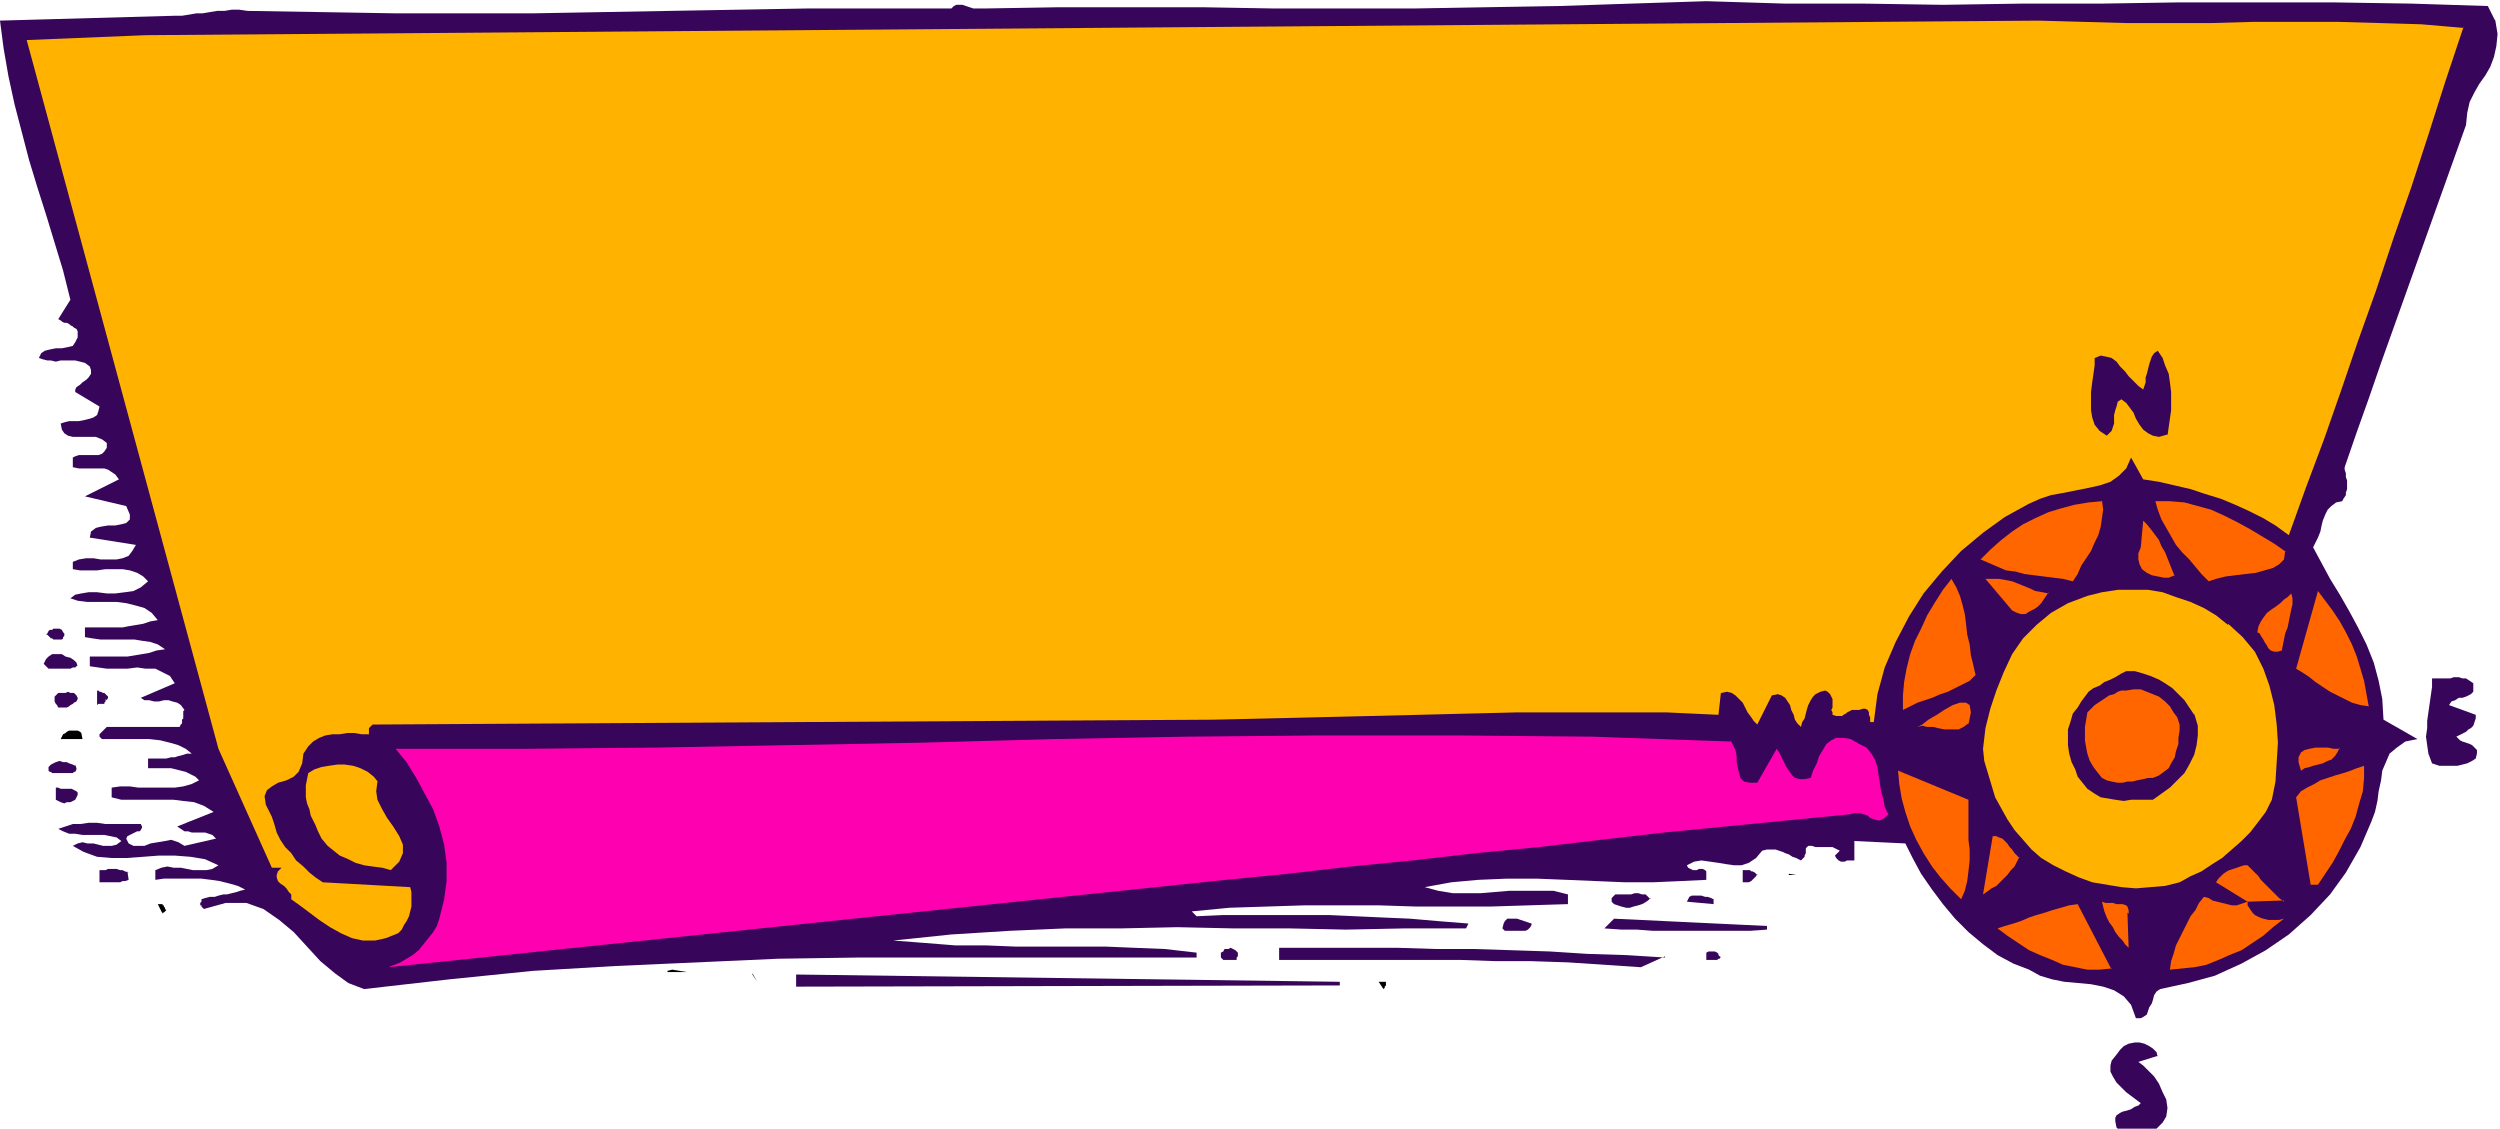 <svg xmlns="http://www.w3.org/2000/svg" width="274.667" height="124" fill-rule="evenodd" stroke-linecap="round" preserveAspectRatio="none" viewBox="0 0 2060 930"><style>.pen1{stroke:none}.brush2{fill:#370559}.brush3{fill:#ffb300}.brush4{fill:#f60}.brush5{fill:#000}</style><path fill-rule="nonzero" d="m2056 16 2 12-1 10-2 9-3 8-4 7-5 7-4 7-4 8-2 9-1 10-10 28-10 28-10 28-10 28-10 28-10 28-10 28-10 29-10 28-10 29v2l1 3v3l1 3v7l-1 3v2l-2 3-1 2-5 1-4 3-3 3-2 4-2 5-1 4-1 5-2 5-2 4-2 4 7 13 7 13 8 13 8 14 7 13 7 14 6 15 4 15 3 15 1 17 28 16-10 2-7 5-6 5-3 7-3 7-1 8-2 9-1 8-2 9-3 8-9 21-12 21-13 18-16 17-18 16-19 13-20 11-22 10-22 6-23 5-3 2-2 3-1 4-1 3-2 3-1 3-1 3-3 2-2 1h-4l-4-11-6-7-8-5-9-3-10-2-11-1-11-1-10-2-10-3-9-5-13-5-13-7-12-9-12-10-11-11-10-12-9-12-9-13-7-13-6-12-42-2v16h-6l-2 1h-3l-2-1-1-1-1-1-1-2 4-4-2-1-2-1-2-1h-14l-3-1h-3l-1 1-1 1v4l-1 2v1l-1 1-1 1-1 1-4-2-3-1-3-2-3-1-2-1-3-1-3-1h-7l-4 1-5 6-6 4-6 2h-6l-7-1-6-1-7-1-7-1-6 1-6 3 1 2 2 1 2 1h3l2-1h3l2 1 1 1v7l-21 1-23 1h-23l-24-1-24-1-25-1h-24l-24 1-22 2-22 4 11 3 12 2h23l12-1 12-1h36l12 3v8l-32 1-32 1h-61l-31-1h-61l-31 1-31 1-31 3 4 4 22-1h87l22 1 22 1 23 1 23 2 25 2-2 4h-50l-49 1-47-1h-46l-46-1-46 1h-46l-46 2-48 3-48 5 26 2 25 2h25l25 1h74l24 1 25 1 26 3v4H708l-67 1-67 3-67 3-68 4-69 7-70 8-13-5-11-8-12-10-11-12-11-12-12-10-13-9-14-5h-17l-18 5-1-1-1-1v-1h-1v-2l1-1v-2l3-1 4-1h4l3-1 4-1h3l4-1 4-1 3-1 4-1-6-3-7-2-8-2-7-1-8-1h-31l-7 1v-8l5-2 5-1 5 1h6l5 1 5 1h11l5-1 5-3-11-5-12-2-13-1h-13l-13 1-14 1H92l-12-1-11-4-9-5 4-2 4-1 4 1h5l4 1 4 1h7l4-1 4-3-4-3-5-1-5-1H68l-6-1h-5l-5-2-4-2 6-2 6-2h6l7-1h7l7 1h29l1 2v1l-1 2-1 1h-2l-2 1-2 1-2 1-2 1-1 2 2 4 4 2h9l5-2 6-1 6-1 5-1 6 2 5 3 26-6-3-3-3-1-3-1h-11l-3-1h-3l-3-2-3-2 30-12-8-5-8-3-9-1-8-1h-43l-8-2v-8l7-1h8l7 1h30l7-1 7-2 6-3-3-3-4-2-4-2-4-1-4-1-4-1h-19v-8h15l4-1h3l3-1 4-1 3-1h4l-5-4-6-3-7-2-8-2-9-1H84l-1-1-1-1v-2l1-1 1-1 1-1 1-1 1-1 1-1h60l1-2 1-1v-3l1-1v-6l1-1-3-4-3-2-4-1-3-1h-4l-4 1h-4l-4-1h-4l-3-2 28-12-4-6-6-3-6-3h-8l-7-1-8 1H88l-7-1-7-1v-8h31l6-1 6-1 6-1 6-2 7-1-6-4-6-2-7-1-6-1H83l-7-1-6-1v-8h31l5-1 6-1 6-1 6-2 6-1-5-6-6-4-7-2-8-2-8-1H72l-8-1-6-2 4-3 5-1 6-1h7l8 1h7l8-1 7-1 6-3 6-5-4-4-5-3-6-2-6-1H87l-7 1H66l-6-1v-6l5-2 6-1h6l6 1h13l5-1 5-2 3-4 3-5-38-6 1-5 4-3 4-1 6-1h6l5-1 4-1 3-3v-4l-3-7-34-8 28-14-3-4-3-2-3-2-3-1H65l-5-1v-8l2-1 3-1h16l3-1 2-2 2-3v-4l-4-3-5-2H60l-4-1-3-2-2-3-1-5 3-1 4-1h8l5-1 4-1 3-1 3-2 1-3 1-4-20-12v-2l1-2 3-2 2-2 3-2 2-2 2-3v-3l-1-3-4-3-4-1-4-1H50l-4 1-4-1h-3l-4-1-3-1 2-4 3-2 4-1 5-1h5l5-1 4-1 2-3 2-4v-5l-1-2-2-1-1-1-2-1-1-1-2-1h-2l-2-1-1-1-2-1 10-16-6-24-7-23-7-23-7-22-7-23-6-23-6-23-5-23-4-23-3-23 144-4h6l6-1 6-1h5l6-1 6-1h6l6-1h6l7 1 61 1 60 1h115l56-1 56-1 57-1 57-1h118l2-2 2-1h5l3 1 3 1 3 1h10l60-1h119l58 1h117l58-1 60-1 60-2 62-2 65 2h65l65 1 65-1h65l64-1h128l64 1 63 2 6 12z" class="pen1 brush2"/><path fill-rule="nonzero" d="m2030 22-15 45-14 44-14 43-15 43-14 42-15 42-14 41-14 40-15 40-14 39-11-8-10-6-12-6-11-5-12-5-13-4-12-4-13-3-13-3-13-2-10-18-4 9-6 6-7 5-9 3-9 2-10 2-10 2-11 2-9 3-9 4-20 11-18 13-18 15-16 17-15 18-12 19-11 21-9 21-6 22-3 23h-3v-4l-1-2v-2l-1-2-2-1h-2l-3 1h-6l-2 1-2 1-1 1-2 1-1 1h-5l-3-1v-2l-1-2 1-2v-7l-1-2-1-2-2-2-2-1-4 1-4 2-2 2-2 3-2 4-1 3-1 4-1 4-2 3-1 4-3-3-2-3-1-4-2-4-1-4-2-3-2-3-3-2-3-1-5 1-12 24-3-3-2-3-3-4-2-4-2-4-3-3-3-3-3-2-4-1-5 1-2 18-43-2h-123l-41 1-40 1-41 1-42 1-42 1-44 1-692 4h-1l-1 1-1 1-1 1v5h-6l-6-1h-6l-6 1h-6l-6 1-5 2-5 3-4 4-4 6-1 8-3 7-4 4-6 3-7 2-5 3-4 3-2 5 1 7 5 10 2 6 2 7 3 6 4 6 5 5 4 6 6 5 5 5 5 4 6 4 72 4 1 4v12l-1 4-1 4-2 4-2 3-2 4-3 3-10 4-9 2h-10l-9-2-9-4-9-5-9-6-8-6-8-6-7-5v-4l-2-2-2-3-2-2-3-2-2-2-1-3v-2l1-3 3-3h-8l-44-98L22 33l98-4 1560-12 36 1 36 1h70l35-1h69l35 1 34 1 35 3z" class="pen1 brush3"/><path fill-rule="nonzero" d="m1786 358-7 2-5-1-4-2-4-3-3-4-3-5-2-5-3-4-3-4-4-3-3 2-1 4-1 3-1 4v7l-1 3-1 3-2 2-2 2-6-4-4-5-2-6-1-6v-15l1-8 1-7 1-7v-6l5-2 5 1 4 1 4 3 3 4 4 4 3 4 4 4 4 4 4 3 1-3 1-3v-4l1-3 1-4 1-4 1-3 1-3 2-3 3-2 4 6 2 6 3 7 1 7 1 8v15l-1 7-1 7-1 7z" class="pen1 brush2"/><path fill-rule="nonzero" d="m1732 412 1 8-1 7-1 7-2 7-3 6-3 7-4 6-4 6-3 7-4 6-8-2-8-1-8-1-8-1-8-1-7-2-8-1-7-3-7-3-7-3 8-8 9-8 9-7 9-6 10-5 11-5 10-3 11-3 12-2 11-1zm151 42-1 7-4 4-5 3-7 2-7 2-9 1-8 1-8 1-8 2-6 2-6-6-5-6-5-6-6-6-5-6-4-7-4-7-4-7-3-8-2-7h12l12 1 11 3 11 3 11 5 10 5 11 6 10 6 10 6 10 7zm-91 20-5 2h-4l-5-1-5-1-4-2-4-3-2-4-1-4v-5l2-5 2-22 3 3 4 5 3 4 3 4 2 5 3 5 2 5 2 5 2 5 2 5zm-164 82-5 5-6 3-6 3-6 3-6 2-7 3-6 2-6 2-6 3-6 3v-12l1-11 2-11 3-12 4-11 5-10 5-11 6-10 7-11 7-9 4 7 3 7 2 7 2 8 1 8 1 9 2 8 1 9 2 8 2 9zm60-68-2 3-2 3-2 3-3 3-3 2-4 2-3 2h-4l-3-1-4-2-22-26h11l6 1 5 1 5 2 5 2 5 2 4 2 6 1 5 1z" class="pen1 brush4"/><path fill-rule="nonzero" d="m1836 514 12 11 10 12 7 14 5 14 4 16 2 16 1 15-1 16-1 16-3 15-5 10-6 8-7 9-7 7-8 7-8 7-8 5-9 6-9 4-9 5-12 3-12 1-12 1-12-1-12-2-12-2-11-4-11-5-10-5-10-6-8-7-7-8-7-8-6-9-5-9-5-9-3-10-3-10-3-10-1-10 2-17 4-16 5-15 6-15 7-15 9-13 11-11 12-10 14-8 16-6 12-3 13-2h25l12 2 11 4 12 4 11 5 10 6 10 8z" class="pen1 brush3"/><path fill-rule="nonzero" d="m1952 582-7-1-7-2-6-3-6-3-6-3-6-4-6-4-5-4-6-4-5-3 18-64 6 8 6 8 6 9 5 9 5 10 4 10 3 10 3 10 2 11 2 11zm-72-46-3 1h-3l-3-1-2-2-1-2-2-3-1-2-2-3-1-2-2-1 1-5 2-4 2-3 3-4 4-3 3-2 4-3 3-3 3-2 3-3 1 4v5l-1 4-1 5-1 5-1 5-2 5-1 5-1 5-1 5z" class="pen1 brush4"/><path fill-rule="nonzero" d="M52 520v1l1 1v2l-1 1v1l-1 1h-7l-1-1h-1l-1-1-1-1-1-1h-1l1-1 1-2 1-1h2l1-1h5l2 1 1 2zm12 28-2 2h-2l-2 1H40l-4-4 2-4 2-2 3-2h8l3 2 4 1 3 2 2 2 1 3zm1744 40 3 10v8l-1 8-2 8-4 8-4 7-6 6-6 6-7 5-7 5h-18l-6 1-7-1-6-1-6-1-5-3-6-4-4-5-4-5-2-6-3-6-2-7-1-7v-13l2-6 2-7 4-5 3-5 3-4 3-4 4-3 5-2 4-3 5-2 4-2 5-3 4-2h7l7 2 6 2 7 3 5 3 6 4 5 5 5 5 4 6 4 6zm230-26v8l-2 2-2 1-2 1-3 1h-3l-3 2-3 1-2 3 22 8v3l-1 3-1 3-2 2-2 1-2 2-2 1-2 1-2 1-2 1 1 1 2 2 2 1 3 1 3 1 2 1 2 2 2 2v3l-1 4-3 2-4 2-4 1-4 1h-15l-3-1-3-1-3-8-1-7-1-7 1-7v-6l1-7 1-7 1-7 1-7v-7h15l3-1h4l3 1h3l3 2 3 2zM87 576v2l-1 1v1h-5l-1 1v-12h1l1 1h1l2 1h1l1 1 1 1 1 1v1l-1 2z" class="pen1 brush2"/><path fill-rule="nonzero" d="M1796 596v6l-1 6v5l-2 6-1 5-3 5-2 4-4 3-4 3-5 2h-4l-4 1-5 1-4 1h-4l-4 1h-4l-5-1-4-1-4-2-4-5-3-4-3-5-2-6-1-5-1-6v-11l1-6 1-6 3-3 3-3 3-2 3-2 3-2 3-2 4-1 3-2 3-1h4l6-1h6l5 2 5 2 5 2 5 4 4 4 3 5 3 4 2 6z" class="pen1 brush4"/><path fill-rule="nonzero" d="m64 576-1 2-2 1-1 1-2 1-1 1-2 1h-7l-1-2-1-1-1-2v-4l1-1 1-1 1-1h6l2-1 2 1h3l1 1 1 1 1 2v2z" class="pen1 brush2"/><path fill-rule="nonzero" d="m1622 596-4 3-4 2h-12l-5-1-4-1h-5l-4-1-4 1 4-2 5-4 7-4 6-4 7-4 6-2h5l3 2 1 6-2 10z" class="pen1 brush4"/><path fill-rule="nonzero" d="m67 604 1 5H50l1-2 1-2 2-1 1-1 2-1h7l2 1 2 2z" class="pen1 brush5"/><path fill-rule="nonzero" d="m1426 610 2 4 2 4 1 5v5l1 5 1 4 1 4 3 3 5 1h6l16-28 2 3 2 4 2 4 2 4 2 3 3 4 2 2 4 1h4l5-1 2-6 3-6 2-6 3-5 3-5 4-3 4-2h6l6 1 7 4 6 3 4 5 3 5 2 6 1 7 1 6 1 7 2 7 1 6 3 6-3 3-4 2h-2l-3-1-3-1-2-2-3-1-4-1h-4l-4 1-51 5-51 5-51 5-52 6-51 6-52 5-52 6-51 5-52 6-51 5-690 72 5-2 5-2 5-3 5-3 5-4 4-5 4-5 4-5 3-5 2-6 4-16 2-15v-15l-2-15-4-15-5-14-7-13-7-13-8-13-9-11h107l108-1 109-2 108-2 110-3 110-2 110-1h112l112 1 114 4z" class="pen1" style="fill:#ff00b1"/><path fill-rule="nonzero" d="m1928 616-2 4-2 3-3 3-3 1-4 2-4 1-4 1-3 1-4 1-3 2-2-7v-4l2-4 3-2 4-1 5-1h10l5 1h5z" class="pen1 brush4"/><path fill-rule="nonzero" d="m62 630 1 3v1l-1 2h-1l-1 1H43l-1-1h-1l-1-1v-3l2-2 2-1 2-1 3-1 3 1h3l2 1 3 1 2 1z" class="pen1 brush2"/><path fill-rule="nonzero" d="m311 644-1 8 1 7 4 8 4 7 5 7 5 8 3 7v7l-3 7-7 7-7-2-8-1-7-1-7-2-6-3-7-3-5-4-5-4-5-6-3-6-2-5-2-4-2-4-1-5-2-5-1-5v-10l1-5 1-5 5-3 6-2 6-1 7-1h6l7 1 6 2 6 3 5 4 4 5z" class="pen1 brush3"/><path fill-rule="nonzero" d="M1948 630v11l-1 11-3 10-3 11-4 10-5 9-5 10-5 9-6 9-6 9h-6l-12-72 4-5 5-3 6-3 5-3 6-2 6-2 7-2 6-2 5-2 6-2zm-326 28v34l1 8v9l-1 9-1 8-2 8-3 7-9-9-8-9-7-9-7-11-6-11-5-11-4-12-3-11-2-12-1-11 58 24z" class="pen1 brush4"/><path fill-rule="nonzero" d="M64 652v3l-1 2-1 2-2 1-2 1h-3l-2 1-3-1-2-1-2-1v-10h2l2 1h9l2 1 2 1 1 1z" class="pen1 brush2"/><path fill-rule="nonzero" d="m1664 706-2 4-2 4-3 3-3 4-3 3-3 3-3 3-4 2-4 3-3 2 8-48h3l2 1 3 1 2 2 2 2 2 3 2 2 2 3 2 2 2 2zm218 36-30 1v3l2 3 2 3 2 2 4 2 3 1 4 1h9l4-1-9 7-8 7-9 6-9 6-10 4-9 4-10 4-10 2-10 1-10 1 1-7 2-6 2-7 3-6 3-6 3-6 3-6 4-5 3-6 4-5 4 1 3 2 4 1 4 1 4 1 4 1h4l3-1 3-1 3-1-26-16 2-3 2-2 2-2 3-2 2-1 3-1 3-1 3-1 3-1h3l3 3 3 3 3 3 2 3 3 3 3 3 3 3 3 3 3 3 4 3z" class="pen1 brush4"/><path fill-rule="nonzero" d="m105 718 1 7-3 1h-2l-2 1H82v-10h5l2-1h7l3 1h2l2 1 3 1zm1343 2-1 2-1 1-1 1-1 1-1 1-2 1h-5v-10h6l1 1h1l2 1 1 1 1 1z" class="pen1 brush2"/><path fill-rule="nonzero" d="m1474 720 6 1h-6z" class="pen1 brush5"/><path fill-rule="nonzero" d="m1360 740-2 2-3 2-2 1-3 1-4 1-3 1h-3l-4-1-3-1-3-1-1-1-1-1v-3l1-1 1-1 1-1h13l3-1h3l3 1h3l2 2 2 2zm52 0v5l-22-2 1-2 1-2 2-1h8l3 1h2l3 1 2 1z" class="pen1 brush2"/><path fill-rule="nonzero" d="m1753 752 1 29-3-3-2-3-3-3-3-4-2-4-3-4-2-4-2-5-1-4-1-4 3 1h6l3 1h5l3 1 1 1 1 3v3z" class="pen1 brush4"/><path fill-rule="nonzero" d="m135 748 1 1 1 1-1 1-1 1h-1v1l-4-8h4v1h1v1l1 1v1z" class="pen1 brush5"/><path fill-rule="nonzero" d="m1740 798-10 1h-10l-10-2-10-2-9-4-10-4-9-4-9-6-9-6-8-6 6-2 7-2 6-2 7-3 6-2 7-2 6-2 7-2 7-2 7-1 28 54z" class="pen1 brush4"/><path fill-rule="nonzero" d="M1262 760v2l-1 2-1 1-1 1-2 1h-17l-1-1-1-1 1-4 1-2 2-2h8l3 1 3 1 3 1 3 1zm194 6-14 1h-80l-13-1h-13l-14-1 8-8 126 6v4zm-437 18 1 1v3l-1 1v2h-11l-2-2v-4l2-1 1-2h3l2-1 2 1 2 1 2 2zm353 4-20 9-30-2-30-2-30-1h-29l-29-1h-150v-10h98l32 1h31l31 1 31 1 31 2 32 1 32 2zm46 0-1 2h-1l-1 1h-9v-6l2-1h5l2 1 1 1v1l1 1 1 1z" class="pen1 brush2"/><path fill-rule="nonzero" d="m550 800 4-1 12 2h-16zm70 2 4 7-4-6z" class="pen1 brush5"/><path fill-rule="nonzero" d="m1104 812-448 1v-10l448 6v4z" class="pen1 brush2"/><path fill-rule="nonzero" d="M1142 808v4l-1 1v1l-1 1-4-6h6z" class="pen1 brush5"/><path fill-rule="nonzero" d="m1778 870-16 5 4 3 4 4 5 5 4 6 3 7 3 6 1 7-1 7-3 5-6 6h-3l-3 1-4 1h-14l-3-1-3-1-2-2-1-5v-3l1-2 3-2 2-1 4-1 3-1 3-2 3-1 2-2-4-3-4-3-4-3-4-4-4-4-3-5-2-4v-5l1-4 4-5 3-4 3-3 4-2 5-1h4l4 1 4 2 3 2 3 3 1 4z" class="pen1 brush2"/></svg>
